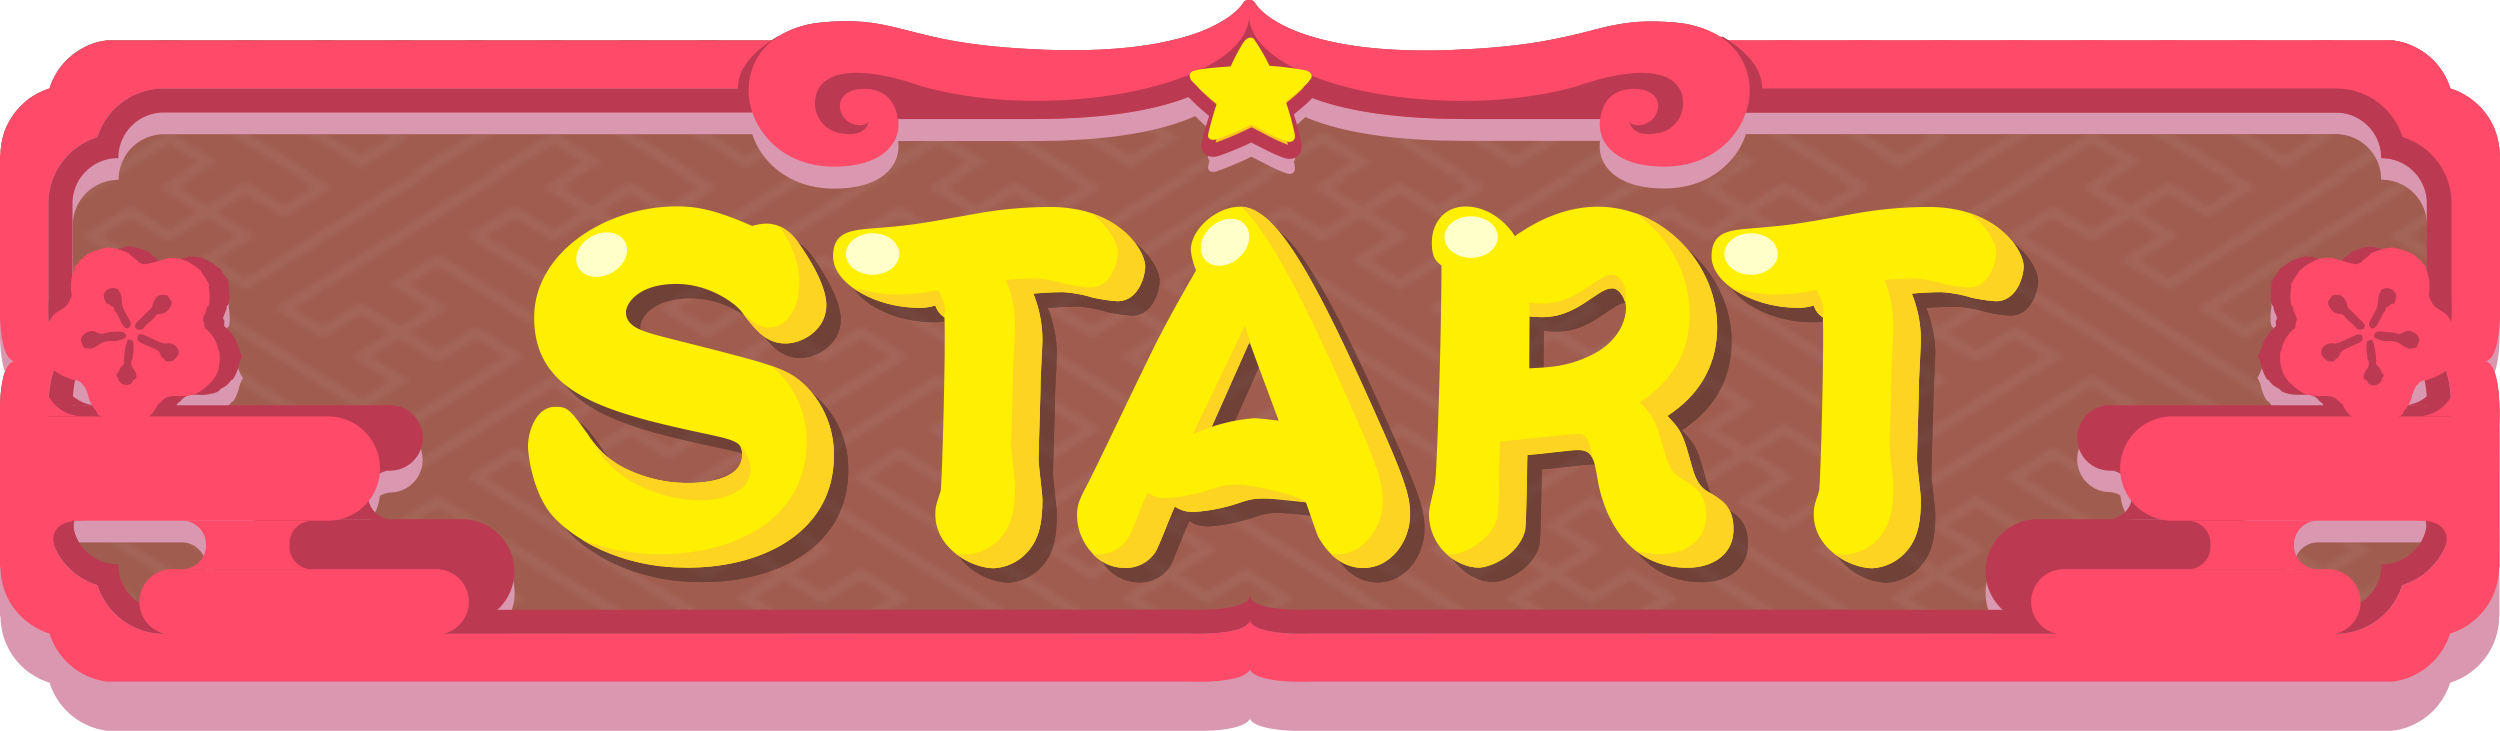 <svg xmlns="http://www.w3.org/2000/svg" xmlns:xlink="http://www.w3.org/1999/xlink" viewBox="0 0 520 152"><defs><style>.cls-1{fill:none;}.cls-2{fill:#a46558;}.cls-3{isolation:isolate;}.cls-4{fill:#a05d4f;}.cls-5{fill:url(#新規パターンスウォッチ_12);}.繧ｰ繝ｩ繝輔ぅ繝け繧ｹ繧ｿ繧､繝ｫ-4{fill:#da97b0;}.cls-10,.繧ｰ繝ｩ繝輔ぅ繝け繧ｹ繧ｿ繧､繝ｫ-4{mix-blend-mode:multiply;}.cls-6{fill:#ff4a69;}.cls-7{fill:#bc3a51;}.cls-8{fill:#fcc521;stroke:#bc3a51;stroke-miterlimit:10;stroke-width:2.83px;}.cls-9{fill:#ffef00;}.cls-10{opacity:0.3;}.cls-11{fill:#fcd421;}.cls-12{fill:#ffffc9;}</style><pattern id="新規パターンスウォッチ_12" data-name="新規パターンスウォッチ 12" width="159.96" height="150.65" patternTransform="translate(71.09 36.97)" patternUnits="userSpaceOnUse" viewBox="0 0 159.96 150.65"><rect class="cls-1" width="159.96" height="150.65"/><path class="cls-2" d="M140,71.16l20-12.55V61L140,73.53l-9.88-6.21,8-5L132,58.46l-8,5-8-5-6.12,3.84L160,93.76v2.36L106.1,62.3,116,56.1l8,5,6.11-3.84-8-5,8-5L124,43.4l-54.11,34L76,81.21l8-5,8,5,6.12-3.84-8-5L100,66.14l57.87,36.34-9.88,6.2-8-5-6.11,3.84,8,5-8,5,6.11,3.84,20-12.55v2.37l-20,12.55-9.88-6.21,8-5L132,108.68l-8,5-8-5-6.12,3.84L160,144v2.36L106.1,112.52l9.88-6.2,8,5,6.11-3.84-8-5,8-5L124,93.61l-54.11,34L76,131.43l8-5,8,5,6.12-3.84c-1.86-1.18-8-5-8-5l9.88-6.2,54.62,34.29h-3.76L100,118.72l-6.11,3.84,8,5-8,5,6.11,3.84,8-5,9.88,6.2-20.74,13H93.36l20.74-13L108,133.79l-8,5-8-5-6.11,3.84,8,5L84,148.85,26.12,112.52l9.88-6.2,8,5,6.11-3.84-8-5,8-5L44,93.61,0,121.24v-2.36L44,91.25l9.88,6.21-8,5L52,106.32l8-5,8,5,6.12-3.84L20,68.5l-6.12,3.85,8,5-8,5L20,86.23l8-5,9.88,6.2L0,111.2v-2.37L34.12,87.41,28,83.57l-8,5-8-5L5.89,87.41l8,5L4,98.63,0,96.12V93.76l4,2.52,6.11-3.85-8-5,8-5L4,78.55,0,81.06V78.7l4-2.51,8,5,6.12-3.84-8-5L20,66.14l57.87,36.34L68,108.68l-8-5-6.11,3.84,8,5-8,5L60,121.38l54.11-34L108,83.57l-8,5-8-5-6.11,3.84,8,5L84,98.63,26.12,62.3,36,56.1l8,5,6.11-3.84-8-5,8-5L44,43.39,0,71V68.66L44,41l9.88,6.2-8,5L52,56.1l8-5,8,5,6.12-3.84L20,18.29l-6.12,3.84,8,5-8,5L20,36l8-5,9.88,6.2L0,61V58.61L34.12,37.19,28,33.35l-8,5-8-5L5.89,37.19l8,5L4,48.42,0,45.9V43.54l4,2.51,6.12-3.84-8-5,8-5L4,28.33,0,30.84V28.48L4,26l8,5,6.12-3.84-8-5L20,15.93,77.87,52.26,68,58.46l-8-5-6.11,3.84,8,5-8,5L60,71.17l54.11-34L108,33.35l-8,5-8-5-6.11,3.84,8,5L84,48.42,26.12,12.08,36,5.88l8,5,6.11-3.84-8-5,3.25-2h3.75L45.88,2,52,5.88l8-5,8,5L74.11,2,70.86,0h3.76l3.25,2L68,8.24l-8-5L53.88,7.06l8,5-8,5L60,21,93.35,0h3.77L60,23.31l-9.88-6.2,8-5L52,8.24c-.92.59-8,5-8,5l-8-5-6.12,3.84L84,46.06l6.11-3.85-8-5,8-5L84,28.33l-8,5-9.88-6.2L109.35,0h3.76L69.87,27.15,76,31l8-5,8,5,6.12-3.84-8-5L100,15.92l57.87,36.34L148,58.46l-8-5-6.11,3.84,8,5-8,5ZM93.87,82.39,100,86.23l8-5,9.88,6.2L60,123.75l-9.88-6.21,8-5L52,108.68l-8,5-8-5-6.12,3.84,54.11,34,6.11-3.84-8-5,8-5L84,128.77l-8,5-9.88-6.2L124,91.25l9.88,6.21-8,5,6.12,3.84,8-5,8,5,6.12-3.84c-2.55-1.6-53.09-33.34-54.11-34l-6.11,3.84,8,5ZM132,56.1l8-5,8,5,6.12-3.84L100,18.29l-6.11,3.84,8,5-8,5L100,36l8-5,9.88,6.2L60,73.53l-9.88-6.21,8-5L52,58.46l-8,5-8-5L29.88,62.3,84,96.27l6.11-3.84-8-5,8-5L84,78.55l-8,5-9.88-6.2L124,41l9.88,6.21-8,5Z"/><path class="cls-2" d="M156,133.79l4-2.51v-2.36l-4,2.51-6.12-3.84L160,121.24v-2.36l-13.87,8.71Z"/><path class="cls-2" d="M156,83.57l4-2.51V78.7l-4,2.51-6.12-3.84L160,71V68.66l-13.87,8.71Z"/><path class="cls-2" d="M124,141.47l-14.63,9.18h3.76L124,143.83l6.12,3.84-4.75,3h3.76l4.75-3Z"/><path class="cls-2" d="M10.12,122.56s6.14,3.85,8,5L12,131.43l-8-5-4,2.52v2.36l4-2.51,6.11,3.84-8,5,8,5L4,146.49,0,144v2.36l4,2.51,9.88-6.2-8-5L12,133.79l8,5,8-5,6.12,3.84-20.75,13h3.76l20.75-13L28,131.43l-8,5-6.12-3.84,8-5-8-5L20,118.72l50.86,31.93h3.76L20,116.36Z"/><path class="cls-2" d="M44,141.47l-14.63,9.18h3.76L44,143.83l6.12,3.84-4.75,3h3.76l4.75-3Z"/><path class="cls-2" d="M133.85,17.11l8-5-8-5L140,3.22l8,5L157.85,2,154.6,0h-3.76l3.25,2L148,5.88l-8-5-8,5L125.86,2l3.25-2h-3.77L122.1,2l8,5L124,10.9l-8-5-9.88,6.2L160,45.9V43.54l-50.1-31.46L116,8.24l8,5,8-5,6.12,3.84-8,5,9.88,6.2,20-12.55V8.39L140,21Z"/><path class="cls-2" d="M13.37,0,0,8.39v2.37L17.13,0Z"/><path class="cls-2" d="M156,33.35l4-2.51V28.48L156,31l-6.12-3.84L160,20.8V18.44l-13.87,8.71Z"/><path class="cls-2" d="M29.37,0,0,18.44V20.8L33.13,0Z"/></pattern></defs><title>btn_start</title><g class="cls-3"><g id="レイヤー_2" data-name="レイヤー 2"><g id="枠"><path class="cls-4" d="M517,75.14C520.58,74.39,520,62,520,62V32.2h-.08A14.31,14.31,0,0,0,515.63,22a14.51,14.51,0,0,0-5.94-3.58,14.41,14.41,0,0,0-12-10H359.57c-.85-.55-1.44-.85-1.44-.85l.1.27-.49-.27,0,.07a20.17,20.17,0,0,0-9-2.91c-8.18-.82-12.51.29-18,1.68-6,1.53-13.42,3.42-29.28,4-17.75.6-27.8-2.08-33.09-4.44-5.67-2.52-7.21-5.19-7.23-5.21A1.33,1.33,0,0,0,259.82,0h0a1.33,1.33,0,0,0-1.31.72s-1.56,2.69-7.22,5.21c-5.3,2.36-15.35,5-33.1,4.44-15.86-.54-23.3-2.43-29.28-4-5.48-1.39-9.81-2.5-18-1.68a20.17,20.17,0,0,0-9,2.91l0-.07s-.59.3-1.44.85H22.28a14.41,14.41,0,0,0-12,10A14.51,14.51,0,0,0,4.37,22,14.31,14.31,0,0,0,.12,32.2H0V62S-.58,74.25,2.9,75.12C-.58,76,0,88.23,0,88.23V118H.12a14.27,14.27,0,0,0,4.25,10.2,14.4,14.4,0,0,0,5.94,3.58,14.24,14.24,0,0,0,3.58,5.9,14.51,14.51,0,0,0,8.39,4.1l224.66,0s11.35.57,13-2.46c1.66,3,13,2.46,13,2.46l224.66,0a14.45,14.45,0,0,0,8.39-4.1,14.26,14.26,0,0,0,3.59-5.9A14.45,14.45,0,0,0,519.77,118h.08V88.23S520.46,76.12,517,75.14Z"/><path class="cls-5" d="M517,75.14C520.58,74.39,520,62,520,62V32.2h-.08A14.31,14.31,0,0,0,515.63,22a14.51,14.51,0,0,0-5.94-3.58,14.41,14.41,0,0,0-12-10H359.57c-.85-.55-1.44-.85-1.44-.85l.1.27-.49-.27,0,.07a20.17,20.17,0,0,0-9-2.91c-8.18-.82-12.51.29-18,1.68-6,1.53-13.42,3.42-29.28,4-17.75.6-27.8-2.08-33.09-4.44-5.67-2.52-7.21-5.19-7.23-5.21A1.33,1.33,0,0,0,259.82,0h0a1.33,1.33,0,0,0-1.31.72s-1.56,2.69-7.22,5.21c-5.3,2.36-15.35,5-33.1,4.44-15.86-.54-23.3-2.43-29.28-4-5.48-1.39-9.81-2.5-18-1.68a20.17,20.17,0,0,0-9,2.91l0-.07s-.59.3-1.44.85H22.28a14.41,14.41,0,0,0-12,10A14.51,14.51,0,0,0,4.37,22,14.31,14.31,0,0,0,.12,32.2H0V62S-.58,74.25,2.9,75.12C-.58,76,0,88.23,0,88.23V118H.12a14.27,14.27,0,0,0,4.25,10.2,14.4,14.4,0,0,0,5.94,3.58,14.24,14.24,0,0,0,3.58,5.9,14.51,14.51,0,0,0,8.39,4.1l224.66,0s11.35.57,13-2.46c1.66,3,13,2.46,13,2.46l224.66,0a14.45,14.45,0,0,0,8.39-4.1,14.26,14.26,0,0,0,3.59-5.9A14.45,14.45,0,0,0,519.77,118h.08V88.23S520.46,76.12,517,75.14Z"/><path class="繧ｰ繝ｩ繝輔ぅ繝け繧ｹ繧ｿ繧､繝ｫ-4" d="M517,79.67c3.54-.76,2.92-13.12,2.92-13.12V36.73h-.08A14.47,14.47,0,0,0,509.69,23a14.41,14.41,0,0,0-12-10H359.57c-.85-.55-1.44-.85-1.44-.85l.1.26c-.3-.17-.49-.26-.49-.26l0,.06a20.17,20.17,0,0,0-9-2.9c-8.18-.82-12.51.28-18,1.68-6,1.52-13.42,3.42-29.28,4-17.75.61-27.8-2.08-33.09-4.43-5.67-2.52-7.21-5.19-7.23-5.22a1.35,1.35,0,0,0-1.31-.72h0a1.35,1.35,0,0,0-1.31.72s-1.56,2.7-7.22,5.22c-5.3,2.35-15.35,5-33.1,4.43-15.86-.53-23.3-2.43-29.28-4-5.48-1.4-9.81-2.5-18-1.68a20.17,20.17,0,0,0-9,2.9l0-.06s-.59.3-1.44.85H22.28a14.41,14.41,0,0,0-12,10,14.4,14.4,0,0,0-5.94,3.58A14.29,14.29,0,0,0,.12,36.73H0V66.55S-.58,78.78,2.9,79.65C-.58,80.52,0,92.75,0,92.75v35.48H.12a14.31,14.31,0,0,0,4.25,10.2A14.51,14.51,0,0,0,10.31,142a14.41,14.41,0,0,0,12,10l224.66,0s11.35.56,13-2.47c1.66,3,13,2.47,13,2.47l224.66,0a14.44,14.44,0,0,0,12-10,14.51,14.51,0,0,0,5.94-3.58,14.34,14.34,0,0,0,4.24-10.2h.08V92.75S520.46,80.64,517,79.67ZM260,128.84a1.6,1.6,0,0,1-.21-.78v1.09c-2.23,2.69-12.8,2.16-12.8,2.16l-143.49.05a10.77,10.77,0,0,0,3.54-8v-.08a10.85,10.85,0,0,0-10.84-10.8h-15a5,5,0,0,1-4.43-3.82A10.71,10.71,0,0,0,79,103.15a4.93,4.93,0,0,1,2.52-.72H79v0h1.65a6.81,6.81,0,1,0,0-13.59H36.86a.79.79,0,0,0,.07-.23c0-.12.12-.27.32-.35a1.66,1.66,0,0,0,.6-.56,2.75,2.75,0,0,1,1.07-.76c.71-.3,1.1-.34,3-.26,1.4.06,3.54-.47,3.77-.93a2.45,2.45,0,0,1,.85-.61,4.21,4.21,0,0,0,1.23-1c.27-.38.55-.66.61-.63.23.11,1.13-1.82,1.35-2.89.27-1.35.93-1.85.67-2.13a8.91,8.91,0,0,1-.85-1.91,7.47,7.47,0,0,0-1.59-2.93,7.47,7.47,0,0,1-.6-.62,2.82,2.82,0,0,0-.58-.54c-.1-.05-.14-.36-.09-.72s0-.67-.13-.73-.22-.25.29-1.41a3.38,3.38,0,0,0,.33-1.12.67.67,0,0,1,.29-.51c.33-.22.42-2.23.17-3.67a2.3,2.3,0,0,1,0-1c.06-.12,0-.2-.13-.19s-.19-.07-.13-.17-.1-.43-.35-.73a7.27,7.27,0,0,1-1-1.51,1.47,1.47,0,0,0-.38-.36,4.36,4.36,0,0,1-1-.75,9.87,9.87,0,0,0-3-1.5,5.49,5.49,0,0,1-1-.16,1.9,1.9,0,0,0-.71,0c-.18.05-.38,0-.41-.07a9.71,9.71,0,0,0-2,.52l-.06,0a6.46,6.46,0,0,1-1-.16,1.89,1.89,0,0,0-.71,0c-.18,0-.37,0-.4-.07a13,13,0,0,0-2.36.64s-.07,0-.08-.08a2.39,2.39,0,0,0-.39-.39,14.68,14.68,0,0,1-1.41-1.17,1.45,1.45,0,0,0-.31-.27l-1.6-.54a6.29,6.29,0,0,0-1.84-.43.46.46,0,0,1-.43-.08,7.66,7.66,0,0,0-2.52.56,3.85,3.85,0,0,0-1.22-.23.47.47,0,0,1-.43-.08c-.12-.2-3.25.7-4.34,1.25-.63.31-.49.46-1.52,1.2a.53.53,0,0,0-.4.36,1.84,1.84,0,0,1-.62.79c-.23.31-.23,0-.39.9a3.38,3.38,0,0,0-.36,1V46.84a9.46,9.46,0,0,1,9.53-9.43,9.36,9.36,0,0,1,2.78-6.72,9.47,9.47,0,0,1,6.7-2.77H156.47c2,6,7.91,11.31,17,11.31,8.48,0,11.53-3.39,12.6-5.41a7.27,7.27,0,0,0,.74-4.49h27.88c1.33,0,2.61,0,3.87-.05l.74,0c1.21,0,2.38-.07,3.52-.13h.06c12.13-.6,20.23-2.54,25.72-5a48.19,48.19,0,0,0,4,3.6,46.26,46.26,0,0,0-1.27,4.64.91.91,0,0,0,.25,1c-.12.47-.19.8-.27,1.15-.21,1,.62,1.48,1.85,1.05a63.1,63.1,0,0,0,7.14-3c5.19,2.74,6.15,3.07,7.33,3.47s1.93-.32,1.67-1.59c0,0-.06-.32-.18-.82a1.57,1.57,0,0,0,.19-1.29s-.52-2.51-1.27-5c1.84-1.5,2.86-2.4,3.48-3C277,26.7,285,28.53,296.75,29.12h.06c1.14.06,2.31.1,3.52.13l.74,0c1.26,0,2.54.05,3.87.05h27.88a7.27,7.27,0,0,0,.74,4.49c1.07,2,4.12,5.41,12.6,5.41,9.07,0,15-5.31,17-11.31H485.81a9.49,9.49,0,0,1,6.7,2.77,9.35,9.35,0,0,1,2.77,6.72,9.44,9.44,0,0,1,9.53,9.43V61.15a2.1,2.1,0,0,0-.26-.63c-.16-.91-.16-.59-.39-.9a1.84,1.84,0,0,1-.62-.79.53.53,0,0,0-.4-.36c-1-.74-.89-.89-1.52-1.2-1.09-.55-4.22-1.45-4.34-1.25a.47.47,0,0,1-.43.08,3.85,3.85,0,0,0-1.22.23,7.66,7.66,0,0,0-2.52-.56.46.46,0,0,1-.43.08,6.29,6.29,0,0,0-1.84.43l-1.6.54a1.45,1.45,0,0,0-.31.27,14.68,14.68,0,0,1-1.41,1.17,2.39,2.39,0,0,0-.39.39s0,.05-.08.08a13,13,0,0,0-2.36-.64c0,.08-.22.11-.4.07a1.89,1.89,0,0,0-.71,0,6.46,6.46,0,0,1-1,.16l-.06,0a9.71,9.71,0,0,0-2-.52c0,.08-.23.12-.41.07a1.9,1.9,0,0,0-.71,0,5.49,5.49,0,0,1-1,.16,9.87,9.87,0,0,0-3,1.5,4.36,4.36,0,0,1-1,.75,1.47,1.47,0,0,0-.38.36,7.27,7.27,0,0,1-1,1.51c-.25.3-.4.62-.35.73s0,.18-.13.17-.19.07-.13.19a2.3,2.3,0,0,1,0,1c-.25,1.44-.16,3.45.17,3.67a.67.67,0,0,1,.29.51,3.38,3.38,0,0,0,.33,1.12c.51,1.16.54,1.28.29,1.41s-.17.38-.13.73,0,.67-.09.72a2.82,2.82,0,0,0-.58.54,7.47,7.47,0,0,1-.6.62,7.47,7.47,0,0,0-1.59,2.93,8.91,8.91,0,0,1-.85,1.91c-.26.28.4.78.67,2.13.22,1.07,1.12,3,1.35,2.89.06,0,.34.25.61.63a4.21,4.21,0,0,0,1.23,1,2.45,2.45,0,0,1,.85.61c.23.46,2.37,1,3.77.93,1.86-.08,2.25,0,3,.26a2.75,2.75,0,0,1,1.07.76,1.66,1.66,0,0,0,.6.56c.2.08.33.23.32.35a.79.79,0,0,0,.07.23H439.32a6.81,6.81,0,1,0,0,13.59H441v0h-2.48a4.93,4.93,0,0,1,2.52.72,10.71,10.71,0,0,0,2.29,5.55,5,5,0,0,1-4.43,3.82h-15A10.85,10.85,0,0,0,413,123.32v.08a10.77,10.77,0,0,0,3.54,8L273,131.31s-10.56.53-12.79-2.16v-1.09A1.6,1.6,0,0,1,260,128.84ZM17,84.32a.36.36,0,0,0,.31.26,6.23,6.23,0,0,1,1.05,2.29,16.76,16.76,0,0,0,.73,1.87,8,8,0,0,1-3.89-1.82,25.14,25.14,0,0,1,.44-3.31C16.22,83.71,17,84.07,17,84.32ZM15.4,114.86a4.13,4.13,0,0,1,.08-1.94c.38,0,.79-.08,1.24-.1H38.06a5,5,0,0,1,4.77,4.93V118a5,5,0,0,1-4.95,4.94H36.23a7,7,0,0,0-7.2,6.79c0,.07,0,.13,0,.2a9.69,9.69,0,0,1-1.65-1.31,9.36,9.36,0,0,1-2.78-6.72,9.45,9.45,0,0,1-9.21-7ZM500.92,88.74a16.76,16.76,0,0,0,.73-1.87,6.23,6.23,0,0,1,1.05-2.29.36.36,0,0,0,.31-.26c0-.23.69-.57,1.26-.69a28.09,28.09,0,0,1,.45,3.38A8.12,8.12,0,0,1,500.92,88.74Zm-8.41,39.87a9.65,9.65,0,0,1-1.55,1.25c0-.05,0-.09,0-.14a7,7,0,0,0-7.2-6.79h-1.65a5,5,0,0,1-4.95-4.94v-.24a5,5,0,0,1,4.77-4.93h21.34c.45,0,.86.05,1.24.1a3.44,3.44,0,0,1,.15,1.1,9.32,9.32,0,0,1-2.63,5.11,9.47,9.47,0,0,1-6.76,2.76A9.35,9.35,0,0,1,492.51,128.61Z"/><path class="cls-6" d="M519.85,62V32.2h-.08A14.34,14.34,0,0,0,515.53,22a14.51,14.51,0,0,0-5.94-3.58,14.44,14.44,0,0,0-12-10H343.87v10H485.81a14.45,14.45,0,0,1,13.83,10.12,14.51,14.51,0,0,1,5.94,3.58,14.31,14.31,0,0,1,4.25,10.2V62s.66,13.16-3.26,13.16h10C520.52,75.18,519.85,62,519.85,62Z"/><path class="cls-7" d="M509.83,62V42.31a14.31,14.31,0,0,0-4.25-10.2,14.51,14.51,0,0,0-5.94-3.58,14.45,14.45,0,0,0-13.83-10.12H343.87v5H485.81a9.48,9.48,0,0,1,6.7,2.76,9.37,9.37,0,0,1,2.77,6.72A9.52,9.52,0,0,1,502,35.64a9.38,9.38,0,0,1,2.77,6.67V62s.65,13.16-3.27,13.16h5C510.49,75.18,509.83,62,509.83,62Z"/><path class="cls-6" d="M273,141.77s-13.21.67-13.21-3.24v-10c0,3.91,13.21,3.25,13.21,3.25l212.86.05a14.43,14.43,0,0,0,10.25-4.23,14.24,14.24,0,0,0,3.58-5.9,14.47,14.47,0,0,0,10.19-13.78V88.23s.66-13.16-3.26-13.16h10c3.93,0,3.26,13.16,3.26,13.16V118h-.08a14.45,14.45,0,0,1-10.18,13.78,14.26,14.26,0,0,1-3.59,5.9,14.45,14.45,0,0,1-8.39,4.1Z"/><path class="cls-7" d="M273,131.79s-13.21.66-13.21-3.25v-5c0,3.91,13.21,3.26,13.21,3.26l212.86.06a9.45,9.45,0,0,0,6.7-2.77,9.33,9.33,0,0,0,2.77-6.71,9.52,9.52,0,0,0,6.76-2.76,9.4,9.4,0,0,0,2.77-6.68V88.23s.65-13.16-3.27-13.16h5c3.92,0,3.26,13.16,3.26,13.16v19.7a14.47,14.47,0,0,1-10.19,13.78,14.24,14.24,0,0,1-3.58,5.9,14.43,14.43,0,0,1-10.25,4.23Z"/><path class="cls-6" d="M0,62V32.2H.12A14.31,14.31,0,0,1,4.37,22a14.51,14.51,0,0,1,5.94-3.58,14.41,14.41,0,0,1,12-10H176v10H34.09A14.48,14.48,0,0,0,20.25,28.53a14.57,14.57,0,0,0-5.94,3.58,14.34,14.34,0,0,0-4.24,10.2V62S9.4,75.18,13.33,75.18H3.3C-.62,75.18,0,62,0,62Z"/><path class="cls-7" d="M10.07,62V42.31a14.34,14.34,0,0,1,4.24-10.2,14.57,14.57,0,0,1,5.94-3.58A14.48,14.48,0,0,1,34.09,18.41H176v5H34.09a9.46,9.46,0,0,0-9.48,9.48,9.49,9.49,0,0,0-6.75,2.76,9.39,9.39,0,0,0-2.78,6.67V62s-.66,13.16,3.27,13.16h-5C9.4,75.18,10.07,62,10.07,62Z"/><path class="cls-6" d="M246.94,141.77s13.22.67,13.22-3.24v-10c0,3.91-13.22,3.25-13.22,3.25l-212.85.05a14.43,14.43,0,0,1-10.25-4.23,14.26,14.26,0,0,1-3.59-5.9,14.45,14.45,0,0,1-10.18-13.78V88.23S9.4,75.07,13.33,75.07H3.3C-.62,75.07,0,88.23,0,88.23V118H.12a14.27,14.27,0,0,0,4.25,10.2,14.4,14.4,0,0,0,5.94,3.58,14.24,14.24,0,0,0,3.58,5.9,14.51,14.51,0,0,0,8.39,4.1Z"/><path class="cls-7" d="M246.94,131.79s13.22.66,13.22-3.25v-5c0,3.91-13.22,3.26-13.22,3.26l-212.85.06a9.47,9.47,0,0,1-9.48-9.48,9.46,9.46,0,0,1-9.53-9.44V88.23s-.66-13.16,3.27-13.16h-5c-3.93,0-3.26,13.16-3.26,13.16v19.7a14.45,14.45,0,0,0,10.18,13.78,14.26,14.26,0,0,0,3.59,5.9,14.43,14.43,0,0,0,10.25,4.23Z"/><path class="cls-7" d="M12,84.29H80.68a6.81,6.81,0,1,1,0,13.59H12"/><path class="cls-7" d="M12.87,71.41a1.65,1.65,0,0,1,.13.65,5.46,5.46,0,0,0,.82,2.28.46.46,0,0,1,.19.43,3.52,3.52,0,0,0,1.34,1.89c.19.09.36.27.37.38a12.49,12.49,0,0,0,3.81,1.77c.6,0,1.6.45,1.63.73a.37.37,0,0,0,.31.27,6,6,0,0,1,1,2.28,7.9,7.9,0,0,0,1.24,2.65,2,2,0,0,1,.61.87,1,1,0,0,0,.72.69,1.43,1.43,0,0,1,.73.51.62.62,0,0,0,.44.33,1.86,1.86,0,0,1,.77.46c.26.25.54.39.63.34a2,2,0,0,1,.9.13,2.23,2.23,0,0,0,1.12.07.5.5,0,0,1,.57.06c.31.33,3.68-.84,4.66-1.62a7.12,7.12,0,0,0,2-2.51c0-.13.12-.28.32-.36a1.58,1.58,0,0,0,.6-.56,2.75,2.75,0,0,1,1.07-.76c.71-.3,1.1-.33,3-.26,1.4.06,3.54-.47,3.77-.93a2.45,2.45,0,0,1,.85-.61,4.06,4.06,0,0,0,1.23-1c.27-.37.55-.66.61-.63.23.11,1.13-1.81,1.35-2.88.27-1.35.93-1.86.67-2.14A8.49,8.49,0,0,1,49.51,72a7.54,7.54,0,0,0-1.59-2.93,6.14,6.14,0,0,1-.6-.62,3.15,3.15,0,0,0-.58-.54c-.1-.05-.14-.36-.09-.72s0-.67-.13-.73-.22-.24.29-1.41a3.34,3.34,0,0,0,.33-1.11.64.64,0,0,1,.29-.51c.33-.23.42-2.24.17-3.68a2.25,2.25,0,0,1,0-1c.06-.13,0-.21-.13-.2s-.19-.06-.13-.17-.1-.42-.35-.73a7.27,7.27,0,0,1-1-1.5,1.47,1.47,0,0,0-.38-.37,5,5,0,0,1-1-.74,9.65,9.65,0,0,0-3-1.51,5.59,5.59,0,0,1-1-.15,1.56,1.56,0,0,0-.71,0c-.18,0-.38,0-.41-.07s-5.4,1.81-5.77,1.27a2.26,2.26,0,0,1-.83-.46,1.8,1.8,0,0,0-.39-.39,14.51,14.51,0,0,1-1.41-1.18,1.83,1.83,0,0,0-.31-.27c-.06,0-.78-.26-1.6-.54a6.66,6.66,0,0,0-1.84-.43c-.18,0-.38,0-.43-.08s-3.26.71-4.34,1.25a2.73,2.73,0,0,0-1,.77.92.92,0,0,1-.55.44.5.5,0,0,0-.39.36,1.92,1.92,0,0,1-.62.79c-.33.28-.51.54-.41.59s.1.19,0,.3a9,9,0,0,0-.71,3.51.53.53,0,0,1,0,.55,1.26,1.26,0,0,0,0,.87c.17.47.11.72-.48,1.81s-.76,1.3-1.58,1.64a5.39,5.39,0,0,0-1.57,1.09c-.8.85-2.42,3.78-2.33,4.22,0,.17,0,.29-.07.25s-.08.16,0,.44,0,.55-.07.62S12.77,71.11,12.87,71.41Z"/><path class="cls-7" d="M81.53,108a5,5,0,0,1-5-5v-.23a5,5,0,0,1,5-4.95H55c-.08,0-.16,0-.25,0a4.68,4.68,0,0,1,4.45,4.65v.77A4.7,4.7,0,0,1,54.72,108l.25,0Z"/><path class="cls-7" d="M55.36,129.68a10.86,10.86,0,0,1-10.84-10.81v-.08A10.85,10.85,0,0,1,55.36,108H96.15A10.86,10.86,0,0,1,107,118.8v.07a10.86,10.86,0,0,1-10.84,10.81Z"/><path class="cls-6" d="M90.26,118.4a6.81,6.81,0,1,1,0,13.59h-54a6.81,6.81,0,1,1,0-13.59Z"/><path class="cls-7" d="M15.61,99.62H10.15s.15,10.76,6.09,12.94c0,0-1.78-2.86-.38-5,.74-1.13,2.39-2,5.7-2Z"/><path class="cls-6" d="M37.86,108.28a5,5,0,0,1,5,4.94v.24a5,5,0,0,1-4.95,4.94H64.42l.25,0a4.69,4.69,0,0,1-4.45-4.66V113a4.69,4.69,0,0,1,4.45-4.66l-.25,0Z"/><path class="cls-6" d="M8.92,86.61H68.21a10.85,10.85,0,0,1,10.84,10.8v.08A10.86,10.86,0,0,1,68.21,108.3H8.92Z"/><path class="cls-6" d="M11.38,102.3H5.92s.15,10.77,6.09,12.94c0,0-1.78-2.85-.39-5,.75-1.13,2.4-2,5.71-2Z"/><path class="cls-6" d="M17.19,86.59a8.09,8.09,0,0,1-8.1-8.08v8.08Z"/><path class="cls-7" d="M20.45,84.34a8.09,8.09,0,0,1-8.1-8.07v8.07Z"/><path class="cls-6" d="M45.52,76.29c.27-1.36.28-3,0-3.26a1.49,1.49,0,0,1-.19-.79,7.76,7.76,0,0,0-2.2-3.55c0-.41-.58.23-.67-1.26.17-.48-.68-.59.16-2.14A3.34,3.34,0,0,0,43,64.18a.64.64,0,0,1,.29-.51c.33-.23.42-2.24.17-3.68-.18-.28.21-.31-.15-1.16-.25-.25,0,0-.49-.9a7.55,7.55,0,0,1-1-1.5,1.2,1.2,0,0,0-.38-.37,11.37,11.37,0,0,0-4-2.25,5.58,5.58,0,0,1-1-.15,1.71,1.71,0,0,0-.71,0c-.18,0-.37,0-.4-.06s-5.41,1.81-5.77,1.27a2.39,2.39,0,0,1-.84-.46,1.78,1.78,0,0,0-.38-.4,12.63,12.63,0,0,1-1.42-1.17,1.83,1.83,0,0,0-.31-.27L25,52a6.66,6.66,0,0,0-1.84-.43.44.44,0,0,1-.43-.08c-.12-.2-3.25.71-4.34,1.25-.63.31-.49.46-1.52,1.21a.5.5,0,0,0-.4.36,1.84,1.84,0,0,1-.62.79c-.23.31-.23,0-.39.89a9.38,9.38,0,0,0-.71,3.51c.16.25-.1,0,.08,1.42.18.47.11.72-.48,1.81-.71,1.52-1.46,1.31-3.15,2.73-.8.85-2.42,3.78-2.33,4.22s-.18,0-.07.69c.08.28.05.55-.06.62s-.13.37,0,.67A9.9,9.9,0,0,0,9.85,75c0,.44.87,1.47,1.7,2.27a12.6,12.6,0,0,0,3.81,1.77c.6,0,1.6.45,1.63.73a.34.34,0,0,0,.31.26,6.34,6.34,0,0,1,1.05,2.29A7.57,7.57,0,0,0,19.58,85a2,2,0,0,1,.61.88,1,1,0,0,0,.72.69,1.38,1.38,0,0,1,.73.51.62.62,0,0,0,.44.33,1.75,1.75,0,0,1,.77.46c.26.24.54.39.63.34a1.8,1.8,0,0,1,.9.13,2.24,2.24,0,0,0,1.12.07.5.5,0,0,1,.57.06c.31.33,3.69-.84,4.66-1.62a6.82,6.82,0,0,0,2-2.52c0-.12.12-.27.32-.35a1.68,1.68,0,0,0,.61-.56,2.71,2.71,0,0,1,1.06-.76c.71-.3,1.1-.33,3-.26,2.86-.18,3.59-.5,5.85-2.58a6.62,6.62,0,0,0,2-3.51Zm-9.19-1.54c-.63.59-1.83.64-2.08.08-.08-.18-.23-.31-.33-.28s-.33-.3-.53-.78c-.36-.83-.4-.85-2.55-1.78s-2.19-.95-2.26-1.61c.08-1.28.79-1,3.18.11,1.83.86,2.42,1.05,2.83.94A2.34,2.34,0,0,1,37,72.55c.37.76.17,1.37-.71,2.2ZM27.88,79a.38.38,0,0,0-.32.38c0,.21-.32.47-.69.6a1.77,1.77,0,0,1-2.29-1.17c.18-.26-.61-.38-.26-1.07a.72.72,0,0,0,.38-.53,2.45,2.45,0,0,1,.63-1c.49-.48.57-.66.46-1.06a12.64,12.64,0,0,1,.76-4.44c.27-.25,1,0,1.22.43a10.05,10.05,0,0,1-.17,3,.39.39,0,0,1,0,.44,1.77,1.77,0,0,0,.17,2.18c.76,1,.83,2.09.14,2.16Zm6.74-14.14a3.32,3.32,0,0,1-1.35.45c-.43,0-.8.16-.79.28a5.24,5.24,0,0,1-1.23,1.27,8.92,8.92,0,0,0-1.46,1.48c-.28.51-2.81.25-1.14-1.51a18.13,18.13,0,0,0,1.46-1.41,9.49,9.49,0,0,1,1.17-1.1,1.5,1.5,0,0,0,.45-.89,4,4,0,0,1,.68-1.4,1.57,1.57,0,0,1,1.47-.7c.74,0,1,.06,1.14.38a8.58,8.58,0,0,0,.56.82c.36.48,0,1.4-1,2.33Zm-9.27,5.74a4.75,4.75,0,0,1-1.5.36c-3.2-.24-2.69.9-5.1,1.62a2.21,2.21,0,0,0-.84-.17c-.35,0-.53-.09-.63-.37s-.26-.63-.39-.94c-.54-1.2,1.68-2.76,3-2.09s1.09.41,2.57.14c.59-.19.16-.07,1.6-.14s1.88,0,2.07.52.17.66-.74,1.07Zm1.45-2.38c-1,.44-1.56-1.19-2.48-3,0-.25-.31,0-.61-1a.35.35,0,0,0-.25-.41,1.42,1.42,0,0,1-.65-.41c-.22-.23-.42-.3-.55-.17s-.86-1.51-.67-2a2,2,0,0,1,3-1c1.46,2.21-.07,2.34,1.82,5.4,1,1.68,1,1.93.36,2.55Z"/><path class="cls-7" d="M161.87,7.58s-7.85,4-8.36,10,3,5,3,5Z"/><path class="cls-6" d="M520,62V32.2h-.08A14.31,14.31,0,0,0,515.63,22a14.51,14.51,0,0,0-5.94-3.58,14.41,14.41,0,0,0-12-10H344v10H485.91a14.48,14.48,0,0,1,13.84,10.12,14.57,14.57,0,0,1,5.94,3.58,14.34,14.34,0,0,1,4.24,10.2V62s.67,13.16-3.26,13.16h10C520.62,75.18,520,62,520,62Z"/><path class="cls-7" d="M509.93,62V42.31a14.34,14.34,0,0,0-4.24-10.2,14.57,14.57,0,0,0-5.94-3.58,14.48,14.48,0,0,0-13.84-10.12H344v5H485.91a9.46,9.46,0,0,1,9.48,9.48,9.49,9.49,0,0,1,6.75,2.76,9.39,9.39,0,0,1,2.78,6.67V62s.66,13.16-3.27,13.16h5C510.6,75.18,509.93,62,509.93,62Z"/><path class="cls-7" d="M508,84.29H439.32a6.81,6.81,0,1,0,0,13.59H508"/><path class="cls-7" d="M438.47,108a5,5,0,0,0,5-5v-.23a5,5,0,0,0-4.95-4.95H465c.08,0,.16,0,.25,0a4.68,4.68,0,0,0-4.45,4.65v.77a4.7,4.7,0,0,0,4.45,4.66l-.25,0Z"/><path class="cls-7" d="M464.64,129.68a10.86,10.86,0,0,0,10.84-10.81v-.08A10.85,10.85,0,0,0,464.64,108H423.85A10.86,10.86,0,0,0,413,118.8v.07a10.86,10.86,0,0,0,10.84,10.81Z"/><path class="cls-7" d="M507.13,71.41a1.65,1.65,0,0,0-.13.65,5.46,5.46,0,0,1-.82,2.28.46.46,0,0,0-.19.43,3.52,3.52,0,0,1-1.34,1.89c-.19.09-.36.27-.37.38a12.49,12.49,0,0,1-3.81,1.77c-.6,0-1.6.45-1.63.73a.37.37,0,0,1-.31.27,6,6,0,0,0-1,2.28,7.9,7.9,0,0,1-1.24,2.65,2,2,0,0,0-.61.87,1,1,0,0,1-.72.69,1.43,1.43,0,0,0-.73.51.62.62,0,0,1-.44.33,1.86,1.86,0,0,0-.77.46c-.26.25-.54.39-.63.34a2,2,0,0,0-.9.13,2.23,2.23,0,0,1-1.12.07.5.5,0,0,0-.57.06c-.31.33-3.68-.84-4.66-1.62a7.12,7.12,0,0,1-2-2.51c0-.13-.12-.28-.32-.36a1.58,1.58,0,0,1-.6-.56,2.75,2.75,0,0,0-1.07-.76c-.71-.3-1.1-.33-3-.26-1.4.06-3.54-.47-3.77-.93a2.45,2.45,0,0,0-.85-.61,4.06,4.06,0,0,1-1.23-1c-.27-.37-.55-.66-.61-.63-.23.11-1.13-1.81-1.35-2.88-.27-1.35-.93-1.86-.67-2.14a8.49,8.49,0,0,0,.85-1.91,7.54,7.54,0,0,1,1.59-2.93,6.14,6.14,0,0,0,.6-.62,3.15,3.15,0,0,1,.58-.54c.1-.05.14-.36.09-.72s0-.67.13-.73.22-.24-.29-1.41a3.34,3.34,0,0,1-.33-1.11.64.64,0,0,0-.29-.51c-.33-.23-.42-2.24-.17-3.68a2.25,2.25,0,0,0,0-1c-.06-.13,0-.21.13-.2s.19-.06.13-.17.1-.42.35-.73a7.27,7.27,0,0,0,1-1.5,1.47,1.47,0,0,1,.38-.37,5,5,0,0,0,1-.74,9.65,9.65,0,0,1,3-1.51,5.59,5.59,0,0,0,1-.15,1.56,1.56,0,0,1,.71,0c.18,0,.38,0,.41-.07s5.4,1.81,5.77,1.27a2.26,2.26,0,0,0,.83-.46,1.8,1.8,0,0,1,.39-.39,14.51,14.51,0,0,0,1.41-1.18,1.83,1.83,0,0,1,.31-.27c.06,0,.78-.26,1.6-.54a6.66,6.66,0,0,1,1.84-.43c.18,0,.38,0,.43-.08s3.26.71,4.34,1.25a2.73,2.73,0,0,1,1,.77.92.92,0,0,0,.55.44.5.5,0,0,1,.39.36,1.92,1.92,0,0,0,.62.79c.33.28.51.54.41.59s-.1.19,0,.3a9,9,0,0,1,.71,3.51.53.53,0,0,0,0,.55,1.26,1.26,0,0,1,0,.87c-.17.47-.11.72.48,1.81s.76,1.3,1.58,1.64a5.39,5.39,0,0,1,1.57,1.09c.8.85,2.42,3.78,2.33,4.22,0,.17,0,.29.07.25s.08.16,0,.44-.05.55.07.62S507.23,71.11,507.13,71.41Z"/><path class="cls-6" d="M429.74,118.4a6.81,6.81,0,1,0,0,13.59h54a6.81,6.81,0,1,0,0-13.59Z"/><path class="cls-7" d="M504.39,99.62h5.46s-.15,10.76-6.09,12.94c0,0,1.78-2.86.38-5-.74-1.13-2.39-2-5.7-2Z"/><path class="cls-6" d="M482.14,108.28a5,5,0,0,0-5,4.94v.24a5,5,0,0,0,4.95,4.94H455.58l-.25,0a4.69,4.69,0,0,0,4.45-4.66V113a4.69,4.69,0,0,0-4.45-4.66l.25,0Z"/><path class="cls-6" d="M511.08,86.61H451.79A10.85,10.85,0,0,0,441,97.41v.08a10.86,10.86,0,0,0,10.84,10.81h59.29Z"/><path class="cls-6" d="M508.62,102.3h5.46s-.15,10.77-6.09,12.94c0,0,1.78-2.85.39-5-.75-1.13-2.4-2-5.71-2Z"/><path class="cls-6" d="M502.81,86.59a8.09,8.09,0,0,0,8.1-8.08v8.08Z"/><path class="cls-7" d="M499.55,84.34a8.09,8.09,0,0,0,8.1-8.07v8.07Z"/><path class="cls-6" d="M474.48,76.29a6.62,6.62,0,0,0,2,3.51c2.26,2.08,3,2.4,5.85,2.58,1.86-.07,2.25,0,3,.26a2.71,2.71,0,0,1,1.06.76,1.68,1.68,0,0,0,.61.56c.2.08.33.23.32.35a6.82,6.82,0,0,0,2,2.52c1,.78,4.35,2,4.66,1.62a.5.5,0,0,1,.57-.06,2.24,2.24,0,0,0,1.12-.07,1.8,1.8,0,0,1,.9-.13c.09,0,.37-.1.63-.34a1.75,1.75,0,0,1,.77-.46.62.62,0,0,0,.44-.33,1.38,1.38,0,0,1,.73-.51,1,1,0,0,0,.72-.69,2,2,0,0,1,.61-.88,7.57,7.57,0,0,0,1.23-2.64,6.34,6.34,0,0,1,1.05-2.29.34.34,0,0,0,.31-.26c0-.28,1-.73,1.63-.73a12.6,12.6,0,0,0,3.81-1.77c.83-.8,1.72-1.83,1.7-2.27a9.9,9.9,0,0,0,1.15-3.36c.1-.3.08-.61,0-.67s-.14-.34-.06-.62c.11-.67-.08-.37-.07-.69s-1.53-3.37-2.33-4.22c-1.69-1.42-2.44-1.21-3.15-2.73-.59-1.09-.66-1.34-.48-1.81.18-1.39-.08-1.17.08-1.42a9.38,9.38,0,0,0-.71-3.51c-.16-.91-.16-.58-.39-.89a1.84,1.84,0,0,1-.62-.79.5.5,0,0,0-.4-.36c-1-.75-.89-.9-1.52-1.21-1.09-.54-4.22-1.45-4.34-1.25a.44.44,0,0,1-.43.08A6.66,6.66,0,0,0,495,52l-1.6.54a1.83,1.83,0,0,0-.31.27A12.63,12.63,0,0,1,491.68,54a1.78,1.78,0,0,0-.38.4,2.39,2.39,0,0,1-.84.46c-.36.54-5.71-1.48-5.77-1.27s-.22.11-.4.06a1.71,1.71,0,0,0-.71,0,5.58,5.58,0,0,1-1,.15,11.37,11.37,0,0,0-4,2.25,1.2,1.2,0,0,0-.38.37,7.55,7.55,0,0,1-1,1.5c-.52.88-.24.65-.49.9-.36.85,0,.88-.15,1.16-.25,1.44-.16,3.45.17,3.68a.64.64,0,0,1,.29.51,3.34,3.34,0,0,0,.33,1.11c.84,1.55,0,1.66.16,2.14-.09,1.49-.63.85-.67,1.26a7.76,7.76,0,0,0-2.2,3.55,1.49,1.49,0,0,1-.19.79c-.26.27-.25,1.9,0,3.26Zm9.19-1.54c-.88-.83-1.08-1.44-.71-2.2a2.34,2.34,0,0,1,2.45-1.12c.41.11,1-.08,2.83-.94,2.39-1.09,3.1-1.39,3.18-.11-.07.66-.08.66-2.26,1.61s-2.19,1-2.55,1.78c-.2.48-.44.82-.53.78s-.25.1-.33.28c-.25.56-1.45.51-2.08-.08ZM492.12,79c-.69-.07-.62-1.14.14-2.16a1.77,1.77,0,0,0,.17-2.18.39.39,0,0,1,0-.44,10.05,10.05,0,0,1-.17-3c.23-.42.95-.68,1.22-.43a12.64,12.64,0,0,1,.76,4.44c-.11.4,0,.58.46,1.06a2.45,2.45,0,0,1,.63,1,.72.72,0,0,0,.38.53c.35.69-.44.81-.26,1.07a1.77,1.77,0,0,1-2.29,1.17c-.37-.13-.67-.39-.69-.6a.38.38,0,0,0-.32-.38Zm-6.74-14.14c-1-.93-1.32-1.85-1-2.33a8.58,8.58,0,0,0,.56-.82c.17-.32.4-.4,1.14-.38a1.57,1.57,0,0,1,1.47.7,4,4,0,0,1,.68,1.4,1.5,1.5,0,0,0,.45.89,9.49,9.49,0,0,1,1.17,1.1,18.13,18.13,0,0,0,1.46,1.41c1.67,1.76-.86,2-1.14,1.51a8.92,8.92,0,0,0-1.46-1.48,5.24,5.24,0,0,1-1.23-1.27c0-.12-.36-.25-.79-.28a3.32,3.32,0,0,1-1.35-.45Zm9.27,5.74c-.91-.41-.95-.46-.74-1.07s.73-.69,2.07-.52,1,0,1.6.14c1.48.27,1.16.55,2.57-.14s3.5.89,3,2.09c-.13.31-.3.71-.39.94s-.28.38-.63.37a2.21,2.21,0,0,0-.84.17c-2.41-.72-1.9-1.86-5.1-1.62a4.75,4.75,0,0,1-1.5-.36Zm-1.45-2.38c-.66-.62-.63-.87.36-2.55,1.89-3.06.36-3.19,1.82-5.4a2,2,0,0,1,3,1c.19.49-.41,2.26-.67,2s-.33-.06-.55.17a1.42,1.42,0,0,1-.65.41.35.35,0,0,0-.25.41c-.3,1-.62.76-.61,1-.92,1.79-1.47,3.42-2.48,3Z"/><path class="cls-7" d="M358.13,7.58s7.85,4,8.36,10-3,5-3,5Z"/><path class="cls-7" d="M357.74,7.58s7.85,4,8.36,10-3,5-3,5Z"/><path class="cls-6" d="M348.72,4.74c-8.18-.82-12.51.29-18,1.68-6,1.53-13.42,3.42-29.28,4-17.75.6-27.8-2.08-33.09-4.44-5.67-2.52-7.21-5.19-7.23-5.21A1.33,1.33,0,0,0,259.82,0h0a1.33,1.33,0,0,0-1.31.72s-1.56,2.69-7.22,5.21c-5.3,2.36-15.35,5-33.1,4.44-15.86-.54-23.3-2.43-29.28-4-5.48-1.39-9.81-2.5-18-1.68-11.69,1.17-15.49,8.67-15.18,14.73.37,7.38,6.71,15.23,17.74,15.23,8.48,0,11.53-3.39,12.6-5.4a7.29,7.29,0,0,0,.74-4.5h27.88c22.81,0,37.53-4.2,43.76-12.49a14.84,14.84,0,0,0,1.38-2.44,13.51,13.51,0,0,0,1.38,2.44c6.22,8.29,20.94,12.49,43.75,12.49h27.88a7.29,7.29,0,0,0,.74,4.5c1.07,2,4.12,5.4,12.6,5.4,11,0,17.37-7.85,17.74-15.23C364.21,13.41,360.41,5.91,348.72,4.74Z"/><path class="cls-7" d="M350,20.39c-.83-5.29-7.88-7.39-22.29-2.37-27.43,7.62-67.11-.26-67.89-14.51V3.28a1.27,1.27,0,0,1,0-.2v.43C259,17.76,219.33,25.64,191.9,18c-14.41-5-21.46-2.92-22.29,2.37a6.3,6.3,0,0,0,5.25,7.35c5.39,1,5.82-2.41,5.82-2.41-1.25,1.49-5,.75-5.84-2.28-.94-3.49,3-4.37,3-4.37,8.55-1.34,8.87,6.1,8.87,6.1h27.94c34.31,0,42.17-9.25,45.14-14.94,3,5.69,10.82,14.94,45.13,14.94h27.95s.31-7.44,8.86-6.1c0,0,4,.88,3,4.37-.82,3-4.59,3.77-5.83,2.28,0,0,.42,3.4,5.81,2.41A6.29,6.29,0,0,0,350,20.39Z"/><path class="cls-8" d="M256,15.91c-5.74.42-6.6.65-7.65.92s-1.19,1.28-.29,2.22a46,46,0,0,0,5.11,4.57A63.48,63.48,0,0,0,251.31,30c-.21,1,.62,1.47,1.85,1.05a64,64,0,0,0,7.14-3c5.19,2.75,6.15,3.07,7.33,3.47s1.93-.32,1.67-1.59a55.53,55.53,0,0,0-1.83-6.61c4.15-3.35,4.61-4,5.16-4.79s0-1.62-1.33-1.84c0,0-4.2-.73-7.23-.88a41.5,41.5,0,0,0-3.16-5.46c-.54-.73-1.57-.45-2.29.63A36.92,36.92,0,0,0,256,15.91Z"/><path class="cls-9" d="M256,13.8c-5.74.42-6.6.65-7.65.92S247.13,16,248,16.94a46,46,0,0,0,5.11,4.57,61.66,61.66,0,0,0-1.8,6.37c-.22,1,.61,1.47,1.84,1.05a64,64,0,0,0,7.14-3c5.19,2.74,6.15,3.07,7.33,3.47s1.94-.32,1.67-1.59a55.53,55.53,0,0,0-1.83-6.61c4.15-3.35,4.61-4,5.16-4.79s-.05-1.62-1.33-1.84c0,0-4.2-.73-7.23-.88a41.5,41.5,0,0,0-3.16-5.46c-.54-.73-1.57-.45-2.29.63A36.92,36.92,0,0,0,256,13.8Z"/><g class="cls-10"><path d="M162.33,49.51c3.78,0,5.87,2.77,6.76,4.06.5.69,5.77,8,5.77,12.87,0,5.35-5.17,8-8.35,8-4.18,0-6.27-2.67-9.35-6.73-1-1.29-6.26-5.64-13.52-5.64-7.95,0-10.44,4.15-10.44,5.84,0,3.16,3.48,4.06,8.85,5.44,22,5.55,24.36,6.14,28.24,9.61a20.2,20.2,0,0,1,6.16,14.85c0,15.74-14.61,23.27-30.42,23.27-14.92,0-24.86-6.84-28.44-11.19-4-5-4.77-12.78-4.77-14.06,0-2.58,1.39-8.22,5.77-8.22,2.48,0,3,.59,6.76,5.84a18.92,18.92,0,0,0,8.25,7.23,29.2,29.2,0,0,0,12.63,2.77c2,0,11.13-.2,11.13-5.84,0-2.67-1.09-3-8.35-4.55-21.38-4.56-34.9-8.72-34.9-24.06,0-13.57,15.11-23.07,29.63-23.07,4,0,7.76.59,15.71,4.06A12.42,12.42,0,0,1,162.33,49.51Zm81,68.32a7.42,7.42,0,0,1-6.57,3.27c-5.17,0-9.74-5.15-9.74-10.9,0-2.27.5-3.36,2.49-7.12,2.38-4.66,12.32-25.65,14.51-29.81,2.29-4.45,3.58-6.73,7.76-14.06a13.91,13.91,0,0,1-1.1-4.15C250.66,50.7,256,46,260.9,46c7.26,0,14.92,13.07,29.23,45.34,5.77,12.87,6.17,15.65,6.17,18.72,0,5.54-4,11.09-9.74,11.09-5.47,0-8.36-4.76-9.35-6.44-.5-1.09-2.19-6.24-2.59-7.23a49.32,49.32,0,0,0-8.45-.79c-2.68,0-3.28.2-6.26,1.19a36.13,36.13,0,0,1-8.25,1.58,6.71,6.71,0,0,1-4.28-1.09C246.59,109.81,244.1,116.64,243.31,117.83ZM263.79,90c.69,0,1.79.09,5.17.49-2-5.44-4.08-10.89-6.07-16.43-1.09,2.57-6.66,15-7.85,17.72A37.09,37.09,0,0,1,263.79,90ZM335.4,46c13.22,0,24.76,11.68,24.76,25,0,8-3.68,14.15-10.34,18.51,3,3.07,3.28,4,5,10.1.5,1.78,1.19,4.36,3.38,5.64,3.08,1.78,5.37,3.17,5.37,7.83,0,5.44-4.58,8-9.55,8-14.71,0-18.09-14.56-18.69-18.22-.79-4.56-1.09-6.24-4.17-6.24-1.6,0-8.95,1-10.44,1-.1,2.47-.2,14.36-.5,15.74-1.29,5-7.06,7.73-9.75,7.73a11.15,11.15,0,0,1-10.24-11.29c0-1.09,1.2-5.74,1.3-6.64.49-5.54,1.29-31.28,1.29-44.95-1-.79-2-1.48-2-4.75,0-4,2.49-7.52,7.06-7.52.8,0,6.06,0,10.24,6.14C321.18,50,327.35,46,335.4,46ZM321.08,79.61c4.28-.2,7.76-.4,12.13-2.38,7.36-3.26,8-8.71,8-10.2,0-1.88-1.39-4.05-2.79-4.05s-2.18.59-5.27,2.67c-5.36,3.66-8.65,3.46-12,3.17Z"/><path d="M261.16,46c5.82,5.39,12.75,18.73,23.29,42.5,5.77,12.87,6.17,15.65,6.17,18.72,0,5.54-4,11.09-9.75,11.09a7.77,7.77,0,0,1-1-.06,9.32,9.32,0,0,0,6.66,2.89c5.76,0,9.74-5.55,9.74-11.09,0-3.07-.4-5.85-6.17-18.72C276,59.39,268.34,46.26,261.16,46Z"/><path d="M358.17,105.25c-2.19-1.28-2.88-3.86-3.38-5.64-1.69-6.14-2-7-5-10.1C356.48,85.15,360.16,79,360.16,71c0-10.74-7.45-20.39-17.23-23.77a25.58,25.58,0,0,1,11.55,20.94c0,8-3.68,14.16-10.34,18.51,3,3.07,3.28,4,5,10.1.49,1.78,1.19,4.36,3.38,5.64,3.08,1.79,5.37,3.17,5.37,7.83,0,5.44-4.58,8-9.55,8a19.11,19.11,0,0,1-5-.64A17,17,0,0,0,354,121.1c5,0,9.55-2.58,9.55-8C363.54,108.42,361.25,107,358.17,105.25Z"/><path d="M260.49,103.81c-2.68,0-3.28.2-6.26,1.19a36.13,36.13,0,0,1-8.25,1.58,6.71,6.71,0,0,1-4.28-1.09c-.79,1.49-3.28,8.32-4.08,9.51a7.39,7.39,0,0,1-6.56,3.27c-.24,0-.48,0-.72,0a9.14,9.14,0,0,0,6.4,2.88,7.42,7.42,0,0,0,6.57-3.27c.79-1.19,3.28-8,4.07-9.51a6.71,6.71,0,0,0,4.28,1.09,36.13,36.13,0,0,0,8.25-1.58c3-1,3.58-1.19,6.26-1.19,1.2,0,7.31.7,8.45.79C274.28,106.43,263.87,103.81,260.49,103.81Z"/><path d="M338.38,60.15c-1.29,0-2.18.59-5.27,2.67-5.36,3.66-8.65,3.47-12,3.17v2.83c3.38.29,6.67.49,12-3.17,3.09-2.08,4-2.67,5.27-2.67,1.1,0,2.19,1.36,2.6,2.85a8,8,0,0,0,.19-1.62C341.17,62.33,339.78,60.15,338.38,60.15Z"/><path d="M402.54,73.57c0,1.49-.4,8-.4,9.31,0,2.47-.4,13.46-.4,15.64,0,1.39.8,7.23.8,8.42,0,5.54-1,8.31-2.79,10.49a10.15,10.15,0,0,1-7.36,3.76c-4.47,0-12.13-4.06-12.13-11.18,0-1.49.1-1.79,1.1-4.86.3-1,1.09-30.39.79-36.13a4.64,4.64,0,0,1-1.89-2.48,9.94,9.94,0,0,1-3.08.49C367.54,67,359,61.89,359,56.34c0-5.15,3.68-5.44,8.25-5.84,8.75-.69,10-1,21.57-3.07a87.38,87.38,0,0,1,15.32-1.38c14.21,0,19.78,9,19.78,12.37,0,2-1.39,7.23-5.76,7.23a32.89,32.89,0,0,1-5.27-.79,26.07,26.07,0,0,0-6.07-1.09c-1.69,0-3.78.1-6.16.3A25.89,25.89,0,0,1,402.54,73.57Z"/><path d="M402.54,73.57a25.89,25.89,0,0,0-1.89-9.5c2.38-.2,4.47-.3,6.16-.3a26.07,26.07,0,0,1,6.07,1.09,32.89,32.89,0,0,0,5.27.79c4.37,0,5.76-5.25,5.76-7.23,0-2.59-3.32-8.51-11.31-11.1,3.92,2.83,5.63,6.41,5.63,8.27s-1.39,7.23-5.77,7.23a32.12,32.12,0,0,1-5.27-.79,25.91,25.91,0,0,0-6.06-1.09c-1.69,0-3.78.1-6.17.3a25.69,25.69,0,0,1,1.89,9.5c0,1.49-.39,8-.39,9.31,0,2.47-.4,13.46-.4,15.64,0,1.39.79,7.23.79,8.42,0,5.54-1,8.31-2.78,10.49a10.16,10.16,0,0,1-7.36,3.76,10,10,0,0,1-2.32-.31,13.77,13.77,0,0,0,8,3.14,10.15,10.15,0,0,0,7.36-3.76c1.79-2.18,2.79-5,2.79-10.49,0-1.19-.8-7-.8-8.42,0-2.18.4-13.17.4-15.64C402.14,81.59,402.54,75.06,402.54,73.57Z"/><path d="M380.88,63.32v0a39.22,39.22,0,0,1-9.37.92c-2.88,0-5.48-.79-8.25-1.23A24.73,24.73,0,0,0,377.18,67a9.94,9.94,0,0,0,3.08-.49A4.55,4.55,0,0,0,382,68.92C382.75,67,381.82,65.33,380.88,63.32Z"/><path d="M170.29,83q-.34-.32-.69-.6h0c-.22-.19-.44-.37-.67-.54h0c-.23-.17-.46-.34-.7-.49h0c-.24-.16-.48-.32-.74-.47h0c-.26-.15-.53-.29-.83-.44h0c-.29-.14-.6-.29-.93-.43h0c-.34-.15-.69-.29-1.08-.44h0l-1.24-.45h0c.43.33.84.68,1.28,1.07A20.22,20.22,0,0,1,170.77,95c0,15.74-14.62,23.27-30.42,23.27a43.83,43.83,0,0,1-16.33-3c.21.13.43.26.66.38s.45.27.69.4l.66.36c.4.21.82.42,1.25.62l.65.31,1.12.49.63.26,1.42.53.6.21c.57.2,1.15.38,1.74.56l.39.1,1.65.43.5.12c.66.15,1.34.28,2,.4l.46.08c.64.1,1.28.2,1.94.28l.36,0c.74.08,1.5.15,2.28.2l.53,0c.8,0,1.61.07,2.45.07,15.81,0,30.42-7.53,30.42-23.27A20.2,20.2,0,0,0,170.29,83Z"/><path d="M169.18,63.61c-.5,5.33-5.35,11.54-12,4.12,2.85,3.75,4.86,6.32,8.45,6.68l.27,0,.63,0c3.18,0,8.35-2.67,8.35-8,0-4.85-5.27-12.18-5.77-12.87a9.54,9.54,0,0,0-3.94-3.48C167.06,52.78,169.74,57.63,169.18,63.61Z"/><path d="M331.47,93.23c-1.59,0-15,1.57-16.47,1.57-.09,2.48-.19,14.36-.49,15.74-1.3,5-7.06,7.73-9.75,7.73a6.6,6.6,0,0,1-.95-.09h0a11.73,11.73,0,0,0,4.31,2.51h0a7,7,0,0,0,.75.21l.08,0c.23,0,.44.08.65.11l.13,0a5.91,5.91,0,0,0,.7,0c2.69,0,8.46-2.68,9.75-7.73.3-1.38.4-13.27.5-15.74,1.49,0,8.84-1,10.44-1,1.9,0,2.74.64,3.29,2.2h0C333.86,96.71,333.66,93.23,331.47,93.23Z"/><path d="M246.44,107.16v-.25l-.26.35A.72.72,0,0,1,246.44,107.16Z"/><path d="M245.71,107.85l-1.13,1.48C245.36,109.14,245.49,108.41,245.71,107.85Z"/><path d="M262.89,74.07l-.22.51C262.93,74.58,263,74.42,262.89,74.07Z"/><path d="M245.71,107.85l.46-.59A1.06,1.06,0,0,0,245.71,107.85Z"/><path d="M144.68,106.74c4.54.71,9.6.4,13.09-2.55a7.33,7.33,0,0,0,1.39-3.12c-.16-2.27-.85-4.26-2.23-5.29a3.1,3.1,0,0,1,.43,1.85c0,5.64-9.15,5.84-11.13,5.84a29.2,29.2,0,0,1-12.63-2.77,18.48,18.48,0,0,1-7.81-6.62,36,36,0,0,0,2,3.21C131.66,102.65,138.13,105.71,144.68,106.74Z"/><ellipse cx="367.23" cy="55.83" rx="5.55" ry="4.32"/><path d="M219.82,73.57c0,1.49-.39,8-.39,9.31,0,2.47-.4,13.46-.4,15.64,0,1.39.79,7.23.79,8.42,0,5.54-1,8.31-2.78,10.49a10.16,10.16,0,0,1-7.36,3.76c-4.47,0-12.13-4.06-12.13-11.18,0-1.49.1-1.79,1.1-4.86.29-1,1.09-30.39.79-36.13a4.64,4.64,0,0,1-1.89-2.48,9.94,9.94,0,0,1-3.08.49c-9.64,0-18.19-5.14-18.19-10.69,0-5.15,3.67-5.44,8.25-5.84,8.75-.69,10-1,21.57-3.07a87.35,87.35,0,0,1,15.31-1.38c14.22,0,19.79,9,19.79,12.37,0,2-1.39,7.23-5.77,7.23a33.23,33.23,0,0,1-5.27-.79,25.91,25.91,0,0,0-6.06-1.09c-1.69,0-3.78.1-6.17.3A25.69,25.69,0,0,1,219.82,73.57Z"/><path d="M219.82,73.57a25.69,25.69,0,0,0-1.89-9.5c2.39-.2,4.48-.3,6.17-.3a25.91,25.91,0,0,1,6.06,1.09,33.23,33.23,0,0,0,5.27.79c4.38,0,5.77-5.25,5.77-7.23,0-2.59-3.32-8.51-11.32-11.1,3.93,2.83,5.64,6.41,5.64,8.27s-1.39,7.23-5.77,7.23a32.12,32.12,0,0,1-5.27-.79,26,26,0,0,0-6.06-1.09c-1.69,0-3.78.1-6.17.3a25.69,25.69,0,0,1,1.89,9.5c0,1.49-.4,8-.4,9.31,0,2.47-.39,13.46-.39,15.64,0,1.39.79,7.23.79,8.42,0,5.54-1,8.31-2.78,10.49a10.18,10.18,0,0,1-7.36,3.76,10,10,0,0,1-2.32-.31,13.74,13.74,0,0,0,8,3.14,10.16,10.16,0,0,0,7.36-3.76c1.79-2.18,2.78-5,2.78-10.49,0-1.19-.79-7-.79-8.42,0-2.18.4-13.17.4-15.64C219.43,81.59,219.82,75.06,219.82,73.57Z"/><path d="M198.17,63.32l0,0a39.18,39.18,0,0,1-9.36.92c-2.88,0-5.48-.79-8.25-1.23A24.71,24.71,0,0,0,194.47,67a9.94,9.94,0,0,0,3.08-.49,4.55,4.55,0,0,0,1.78,2.38C200,67,199.11,65.33,198.17,63.32Z"/><ellipse cx="184.51" cy="55.83" rx="5.55" ry="4.32"/><ellipse cx="128.14" cy="55.95" rx="5.54" ry="4.32" transform="translate(-11.2 67.49) rotate(-28.32)"/><ellipse cx="308.99" cy="52.31" rx="5.55" ry="4.32"/><ellipse cx="257.82" cy="53.4" rx="5.54" ry="4.32" transform="translate(28.83 183.35) rotate(-41.28)"/></g><path class="cls-9" d="M159.33,46.51c3.78,0,5.87,2.77,6.76,4.06.5.69,5.77,8,5.77,12.87,0,5.35-5.17,8-8.35,8-4.18,0-6.27-2.67-9.35-6.73-1-1.29-6.26-5.65-13.52-5.65-7.95,0-10.44,4.16-10.44,5.85,0,3.16,3.48,4.06,8.85,5.44,22,5.55,24.36,6.14,28.24,9.61a20.2,20.2,0,0,1,6.16,14.85c0,15.74-14.61,23.26-30.42,23.26-14.92,0-24.86-6.83-28.44-11.18-4-5-4.77-12.78-4.77-14.06,0-2.58,1.39-8.22,5.77-8.22,2.48,0,3,.59,6.76,5.84a18.92,18.92,0,0,0,8.25,7.23,29.2,29.2,0,0,0,12.63,2.77c2,0,11.13-.2,11.13-5.84,0-2.67-1.09-3-8.35-4.55-21.38-4.56-34.9-8.72-34.9-24.06,0-13.57,15.11-23.07,29.63-23.07,4,0,7.76.59,15.71,4.06A12.42,12.42,0,0,1,159.33,46.51Zm81,68.32a7.38,7.38,0,0,1-6.56,3.26c-5.17,0-9.74-5.14-9.74-10.89,0-2.27.5-3.36,2.49-7.12,2.38-4.66,12.32-25.65,14.51-29.81,2.29-4.45,3.58-6.73,7.76-14.06a13.91,13.91,0,0,1-1.1-4.15C247.66,47.7,253,43,257.9,43c7.26,0,14.92,13.07,29.23,45.34,5.77,12.87,6.17,15.65,6.17,18.72,0,5.54-4,11.08-9.74,11.08-5.47,0-8.36-4.75-9.35-6.43-.5-1.09-2.19-6.24-2.59-7.23a49.32,49.32,0,0,0-8.45-.79c-2.68,0-3.28.2-6.26,1.19a36.13,36.13,0,0,1-8.25,1.58,6.71,6.71,0,0,1-4.28-1.09C243.59,106.81,241.1,113.64,240.3,114.83ZM260.79,87c.69,0,1.79.09,5.17.49-2-5.44-4.08-10.89-6.07-16.43-1.09,2.57-6.66,15-7.85,17.72A37.09,37.09,0,0,1,260.79,87ZM332.4,43c13.22,0,24.76,11.68,24.76,25,0,8-3.68,14.15-10.34,18.51,3,3.07,3.28,4,5,10.1.5,1.78,1.19,4.36,3.38,5.64,3.08,1.78,5.37,3.17,5.37,7.83,0,5.44-4.58,8-9.55,8-14.71,0-18.09-14.55-18.69-18.21-.79-4.56-1.09-6.24-4.17-6.24-1.6,0-8.95,1-10.44,1-.1,2.47-.2,14.36-.5,15.74-1.29,5-7.06,7.72-9.75,7.72a11.14,11.14,0,0,1-10.24-11.28c0-1.09,1.2-5.74,1.3-6.64.49-5.54,1.29-31.28,1.29-44.95-1-.79-2-1.48-2-4.75,0-4,2.49-7.52,7.06-7.52.8,0,6.06,0,10.24,6.13C318.18,47,324.35,43,332.4,43ZM318.08,76.61c4.28-.2,7.76-.4,12.13-2.38,7.36-3.26,8-8.71,8-10.2,0-1.88-1.4-4.05-2.79-4.05s-2.18.59-5.27,2.67c-5.36,3.66-8.65,3.46-12,3.17Z"/><path class="cls-11" d="M258.16,43c5.82,5.39,12.75,18.73,23.29,42.5,5.77,12.87,6.17,15.65,6.17,18.72,0,5.54-4,11.09-9.75,11.09a7.77,7.77,0,0,1-1-.06,9.36,9.36,0,0,0,6.66,2.88c5.76,0,9.74-5.54,9.74-11.08,0-3.07-.4-5.85-6.17-18.72C273,56.39,265.34,43.26,258.16,43Z"/><path class="cls-11" d="M355.17,102.25c-2.19-1.28-2.88-3.86-3.38-5.64-1.69-6.14-2-7-5-10.1C353.48,82.15,357.16,76,357.16,68c0-10.74-7.45-20.39-17.23-23.77a25.58,25.58,0,0,1,11.55,20.94c0,8-3.68,14.15-10.34,18.51,3,3.07,3.28,4,5,10.1.49,1.78,1.19,4.36,3.38,5.64,3.08,1.79,5.37,3.17,5.37,7.83,0,5.44-4.58,8-9.55,8a19.11,19.11,0,0,1-5-.64A17,17,0,0,0,351,118.09c5,0,9.55-2.57,9.55-8C360.54,105.42,358.25,104,355.17,102.25Z"/><path class="cls-11" d="M257.49,100.81c-2.68,0-3.28.2-6.26,1.19a36.13,36.13,0,0,1-8.25,1.58,6.71,6.71,0,0,1-4.28-1.09c-.8,1.49-3.28,8.32-4.08,9.51a7.4,7.4,0,0,1-6.56,3.27c-.24,0-.48,0-.72,0a9.13,9.13,0,0,0,6.4,2.87,7.38,7.38,0,0,0,6.56-3.26c.8-1.19,3.29-8,4.08-9.51a6.71,6.71,0,0,0,4.28,1.09,36.13,36.13,0,0,0,8.25-1.58c3-1,3.58-1.19,6.26-1.19,1.2,0,7.31.7,8.45.79C271.28,103.43,260.87,100.81,257.49,100.81Z"/><path class="cls-11" d="M335.38,57.15c-1.29,0-2.18.59-5.27,2.67-5.36,3.66-8.65,3.47-12,3.17v2.83c3.38.29,6.67.49,12-3.17,3.09-2.08,4-2.67,5.27-2.67,1.1,0,2.19,1.36,2.6,2.85a8.06,8.06,0,0,0,.19-1.62C338.17,59.32,336.77,57.15,335.38,57.15Z"/><path class="cls-9" d="M399.54,70.57c0,1.49-.4,8-.4,9.31,0,2.47-.4,13.46-.4,15.64,0,1.39.8,7.23.8,8.42,0,5.54-1,8.31-2.79,10.49a10.16,10.16,0,0,1-7.36,3.76c-4.47,0-12.13-4.06-12.13-11.18,0-1.49.1-1.79,1.1-4.86.3-1,1.09-30.39.79-36.13a4.64,4.64,0,0,1-1.89-2.48,9.94,9.94,0,0,1-3.08.49C364.54,64,356,58.89,356,53.34c0-5.15,3.68-5.44,8.25-5.84,8.75-.69,10-1,21.57-3.07a87.38,87.38,0,0,1,15.32-1.38c14.21,0,19.78,9,19.78,12.37,0,2-1.39,7.23-5.76,7.23a32.89,32.89,0,0,1-5.27-.79,26.07,26.07,0,0,0-6.07-1.09c-1.69,0-3.78.1-6.16.3A25.89,25.89,0,0,1,399.54,70.57Z"/><path class="cls-11" d="M399.54,70.57a25.89,25.89,0,0,0-1.89-9.5c2.38-.2,4.47-.3,6.16-.3a26.07,26.07,0,0,1,6.07,1.09,32.89,32.89,0,0,0,5.27.79c4.37,0,5.76-5.25,5.76-7.23,0-2.59-3.32-8.51-11.31-11.1,3.92,2.83,5.63,6.41,5.63,8.27s-1.39,7.23-5.77,7.23a33.23,33.23,0,0,1-5.27-.79,25.91,25.91,0,0,0-6.06-1.09c-1.69,0-3.78.1-6.17.3a25.69,25.69,0,0,1,1.89,9.5c0,1.49-.39,8-.39,9.31,0,2.47-.4,13.46-.4,15.64,0,1.39.79,7.23.79,8.42,0,5.54-1,8.31-2.78,10.49a10.16,10.16,0,0,1-7.36,3.76,10,10,0,0,1-2.32-.31,13.77,13.77,0,0,0,8,3.14,10.16,10.16,0,0,0,7.36-3.76c1.79-2.18,2.79-5,2.79-10.49,0-1.19-.8-7-.8-8.42,0-2.18.4-13.17.4-15.64C399.14,78.59,399.54,72.06,399.54,70.57Z"/><path class="cls-11" d="M377.88,60.32v0a39.22,39.22,0,0,1-9.37.92c-2.88,0-5.48-.79-8.25-1.23A24.73,24.73,0,0,0,374.18,64a9.94,9.94,0,0,0,3.08-.49A4.55,4.55,0,0,0,379,65.92C379.75,64,378.82,62.33,377.88,60.32Z"/><path class="cls-11" d="M167.29,80c-.24-.21-.46-.41-.69-.6h0c-.22-.19-.44-.37-.67-.54h0c-.23-.17-.46-.34-.7-.49h0c-.24-.16-.48-.32-.74-.47h0c-.26-.15-.53-.29-.83-.44h0c-.29-.14-.6-.29-.93-.43h0c-.34-.15-.69-.29-1.08-.44h0l-1.24-.45h0c.43.33.84.68,1.28,1.07A20.22,20.22,0,0,1,167.77,92c0,15.74-14.62,23.27-30.42,23.27a44,44,0,0,1-16.33-3c.21.13.43.26.66.38s.45.27.69.4l.66.36c.4.21.82.42,1.25.62l.65.31,1.12.49.63.26,1.42.53.6.21c.57.2,1.15.38,1.74.56l.39.1,1.65.43.5.12c.66.15,1.34.28,2,.4l.47.08c.64.1,1.28.2,1.94.28l.36,0c.74.08,1.5.15,2.28.2l.53,0c.8,0,1.61.06,2.45.06,15.81,0,30.42-7.52,30.42-23.26A20.2,20.2,0,0,0,167.29,80Z"/><path class="cls-11" d="M166.18,60.61c-.5,5.33-5.35,11.54-12,4.12,2.85,3.75,4.86,6.32,8.45,6.68l.27,0,.63,0c3.18,0,8.35-2.67,8.35-8,0-4.85-5.27-12.18-5.77-12.87a9.54,9.54,0,0,0-3.94-3.48C164.06,49.78,166.74,54.63,166.18,60.61Z"/><path class="cls-11" d="M328.47,90.23c-1.59,0-15,1.57-16.47,1.57-.1,2.48-.19,14.36-.49,15.74-1.3,5-7.06,7.73-9.75,7.73a6.6,6.6,0,0,1-.95-.09h0a11.73,11.73,0,0,0,4.31,2.51h0a7,7,0,0,0,.75.21l.08,0c.23,0,.44.08.65.11l.13,0a5.8,5.8,0,0,0,.7,0c2.69,0,8.46-2.67,9.75-7.72.3-1.38.4-13.27.5-15.74,1.49,0,8.84-1,10.44-1,1.9,0,2.74.64,3.29,2.2h0C330.86,93.71,330.66,90.23,328.47,90.23Z"/><path class="cls-11" d="M243.44,104.16v-.25l-.26.35A.72.72,0,0,1,243.44,104.16Z"/><path class="cls-11" d="M242.71,104.85l-1.13,1.48C242.36,106.14,242.49,105.41,242.71,104.85Z"/><path class="cls-11" d="M259.89,71.07l-.22.51C259.93,71.58,260,71.42,259.89,71.07Z"/><path class="cls-11" d="M242.71,104.85l.46-.59A1.06,1.06,0,0,0,242.71,104.85Z"/><path class="cls-11" d="M141.68,103.74c4.54.71,9.6.4,13.09-2.56a7.24,7.24,0,0,0,1.39-3.11c-.16-2.27-.85-4.26-2.23-5.29a3.1,3.1,0,0,1,.43,1.85c0,5.64-9.15,5.84-11.13,5.84A29.2,29.2,0,0,1,130.6,97.7a18.48,18.48,0,0,1-7.81-6.62,36,36,0,0,0,2,3.21C128.66,99.65,135.13,102.71,141.68,103.74Z"/><ellipse class="cls-12" cx="364.23" cy="52.83" rx="5.55" ry="4.32"/><path class="cls-9" d="M216.82,70.57c0,1.49-.39,8-.39,9.31,0,2.47-.4,13.46-.4,15.64,0,1.39.79,7.23.79,8.42,0,5.54-1,8.31-2.78,10.49a10.16,10.16,0,0,1-7.36,3.76c-4.47,0-12.13-4.06-12.13-11.18,0-1.49.1-1.79,1.1-4.86.29-1,1.09-30.39.79-36.13a4.64,4.64,0,0,1-1.89-2.48,9.94,9.94,0,0,1-3.08.49c-9.64,0-18.19-5.14-18.19-10.69,0-5.15,3.67-5.44,8.25-5.84,8.75-.69,10-1,21.57-3.07a87.35,87.35,0,0,1,15.31-1.38c14.22,0,19.79,9,19.79,12.37,0,2-1.39,7.23-5.77,7.23a33.23,33.23,0,0,1-5.27-.79,25.91,25.91,0,0,0-6.06-1.09c-1.69,0-3.78.1-6.17.3A25.69,25.69,0,0,1,216.82,70.57Z"/><path class="cls-11" d="M216.82,70.57a25.69,25.69,0,0,0-1.89-9.5c2.39-.2,4.48-.3,6.17-.3a25.91,25.91,0,0,1,6.06,1.09,33.23,33.23,0,0,0,5.27.79c4.38,0,5.77-5.25,5.77-7.23,0-2.59-3.32-8.51-11.32-11.1,3.93,2.83,5.64,6.41,5.64,8.27s-1.39,7.23-5.77,7.23a33.23,33.23,0,0,1-5.27-.79,26,26,0,0,0-6.06-1.09c-1.69,0-3.78.1-6.17.3a25.69,25.69,0,0,1,1.89,9.5c0,1.49-.4,8-.4,9.31,0,2.47-.39,13.46-.39,15.64,0,1.39.79,7.23.79,8.42,0,5.54-1,8.31-2.78,10.49a10.18,10.18,0,0,1-7.36,3.76,10,10,0,0,1-2.32-.31,13.74,13.74,0,0,0,8,3.14,10.16,10.16,0,0,0,7.36-3.76c1.79-2.18,2.78-5,2.78-10.49,0-1.19-.79-7-.79-8.42,0-2.18.4-13.17.4-15.64C216.43,78.59,216.82,72.06,216.82,70.57Z"/><path class="cls-11" d="M195.17,60.32l0,0a39.18,39.18,0,0,1-9.36.92c-2.88,0-5.48-.79-8.25-1.23A24.71,24.71,0,0,0,191.47,64a9.94,9.94,0,0,0,3.08-.49,4.5,4.5,0,0,0,1.78,2.38C197,64,196.11,62.33,195.17,60.32Z"/><ellipse class="cls-12" cx="181.51" cy="52.83" rx="5.55" ry="4.32"/><ellipse class="cls-12" cx="125.14" cy="52.95" rx="5.54" ry="4.32" transform="translate(-10.14 65.71) rotate(-28.32)"/><ellipse class="cls-12" cx="305.99" cy="49.31" rx="5.55" ry="4.32"/><ellipse class="cls-12" cx="254.82" cy="50.4" rx="5.54" ry="4.32" transform="translate(30.06 180.63) rotate(-41.28)"/><polygon class="cls-11" points="259.95 71.02 258.93 67.73 248.16 90.23 252.04 88.79 259.95 71.02"/></g></g></g></svg>